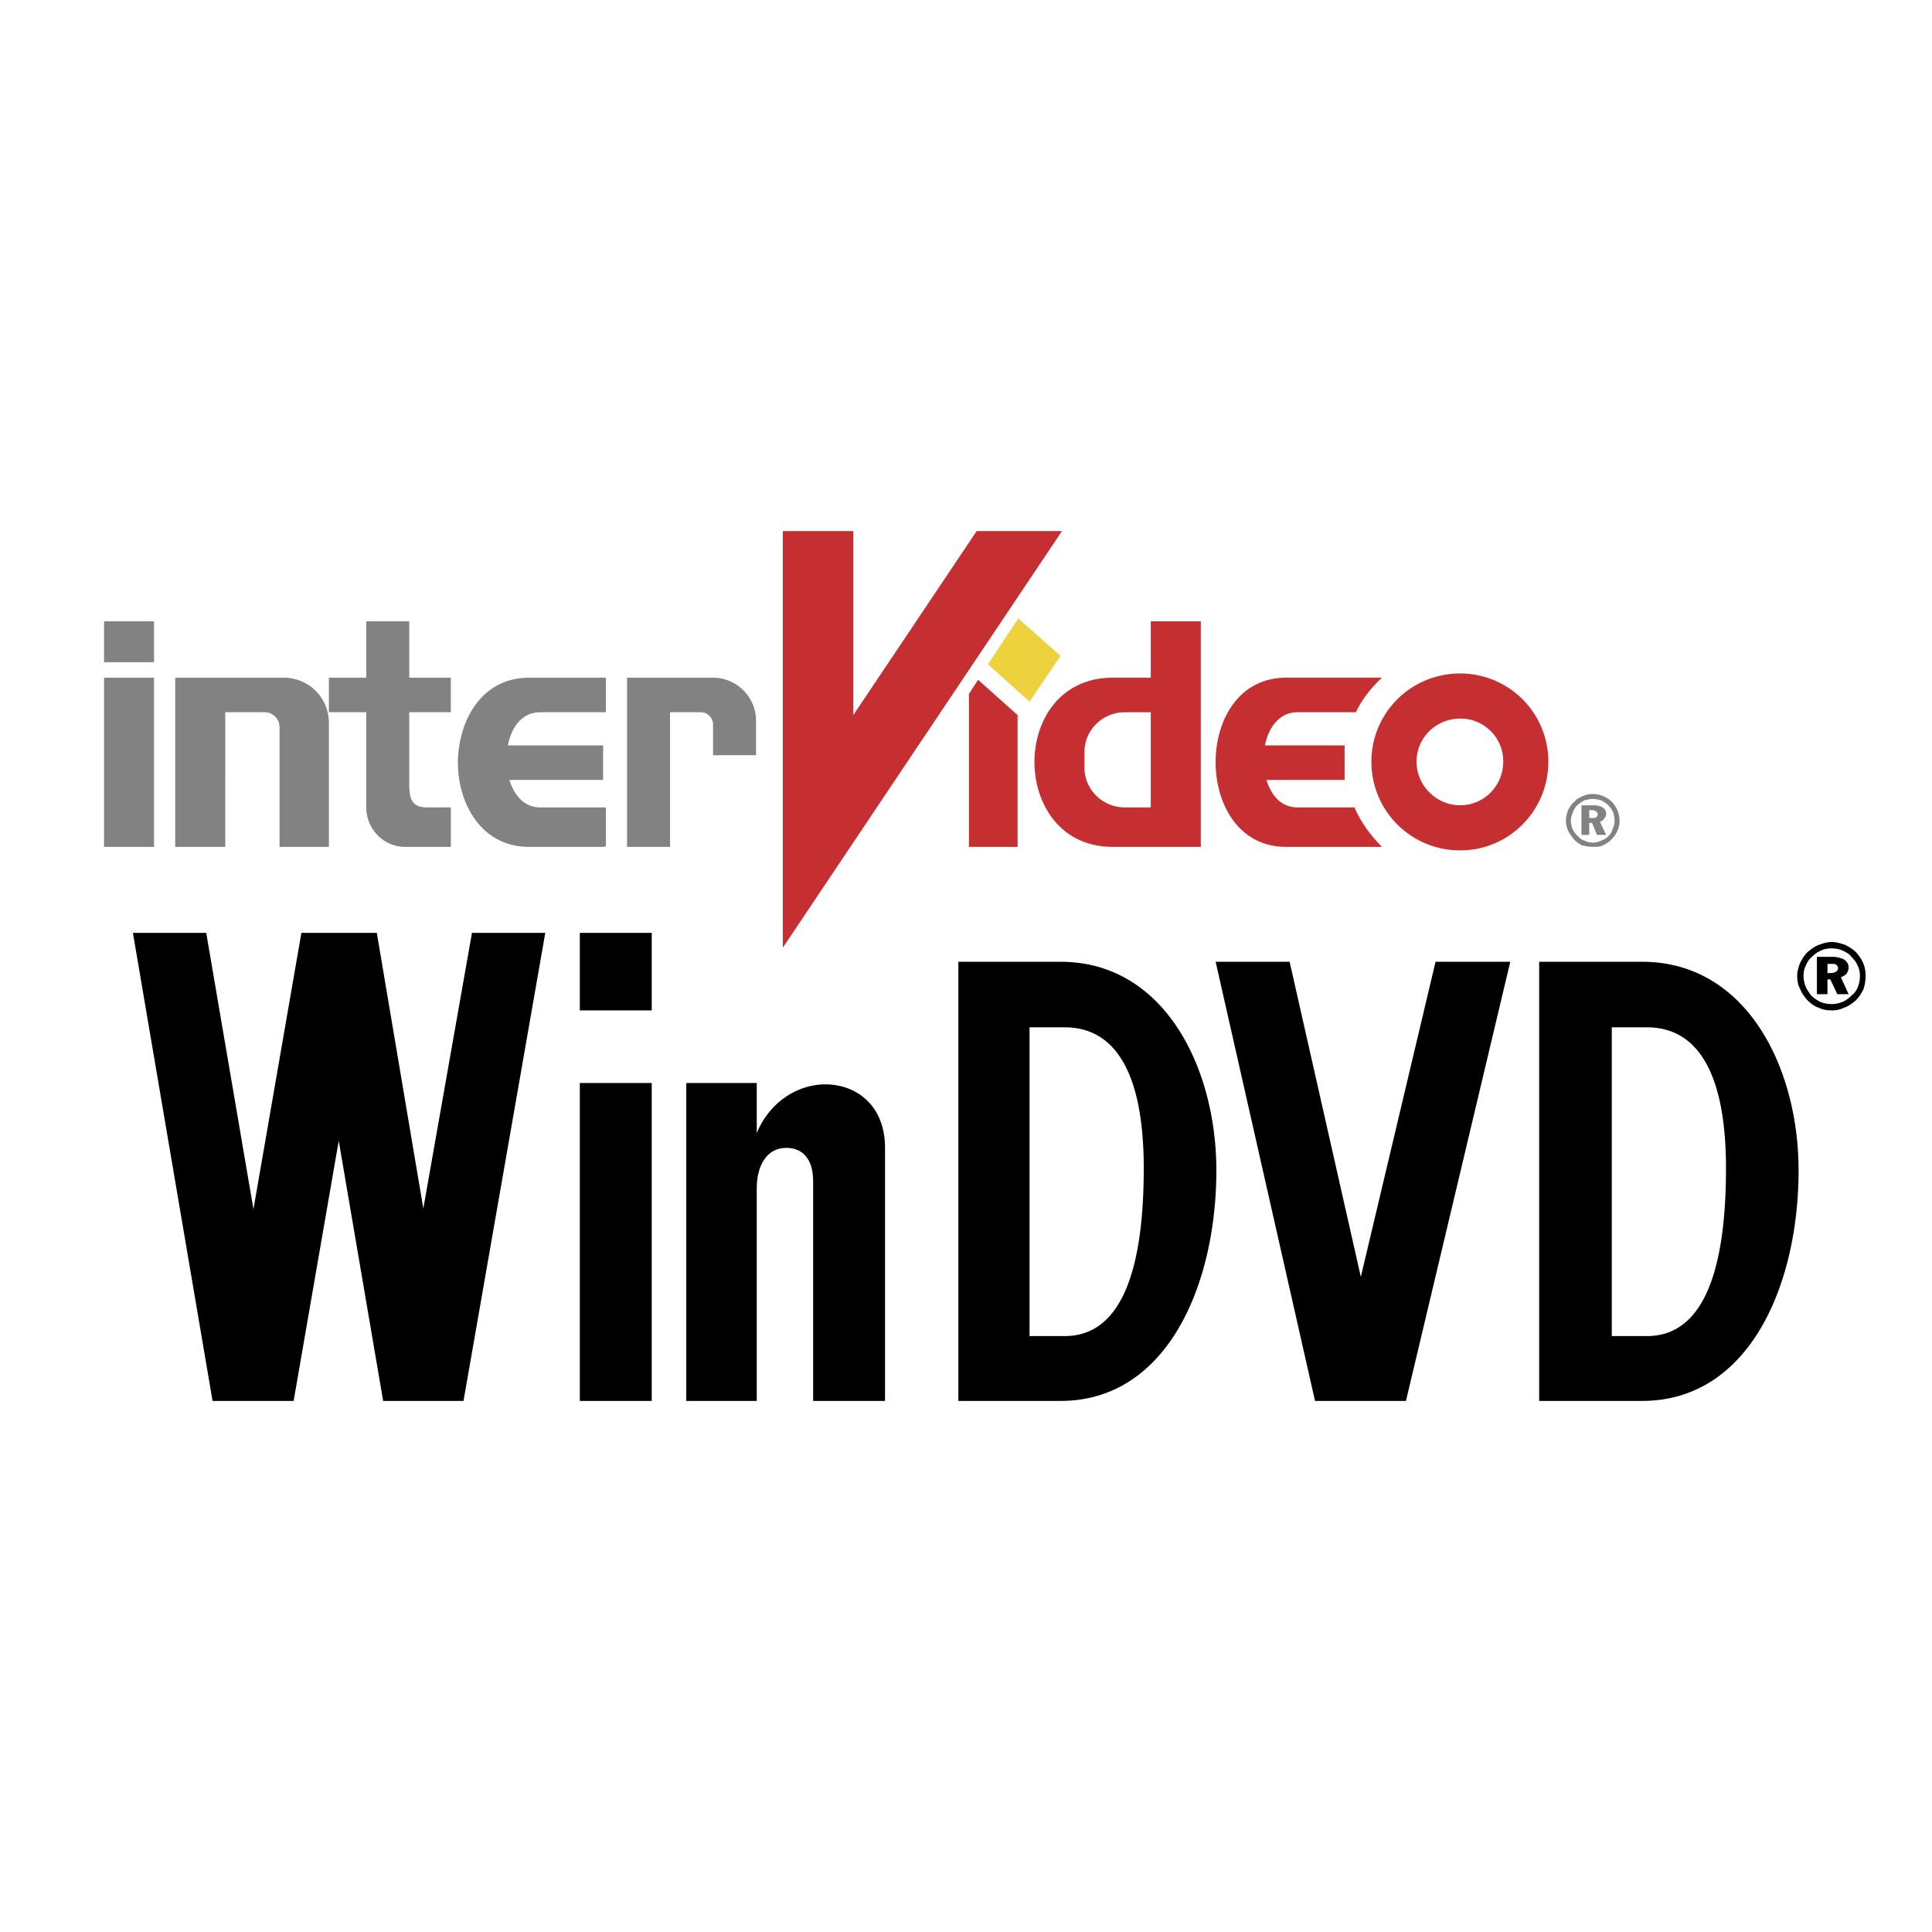 <svg xmlns="http://www.w3.org/2000/svg" width="2500" height="2500" viewBox="0 0 192.756 192.756"><g fill-rule="evenodd" clip-rule="evenodd"><path fill="#fff" d="M0 0h192.756v192.756H0V0z"/><path d="M10.378 61.988h4.993v4.08h-4.993v-4.08zm52.183 5.626h8.58c2.321 0 4.29 1.898 4.29 4.29v3.446h-4.29v-3.094c0-.633-.562-1.196-1.196-1.196h-3.094v13.433h-4.29V67.614zm-9.775 0h7.666v3.446h-6.541c-1.828 0-2.883 1.477-3.235 3.306h9.495v3.446h-9.354c.492 1.547 1.477 2.743 3.094 2.743h6.541v3.868c-.211.07-.352.07-.493.07h-7.173c-4.782 0-7.173-4.36-7.103-8.65.14-4.15 2.461-8.229 7.103-8.229zM36.54 61.988h4.29v5.626h4.149v3.446H40.83v6.751c0 1.547 0 2.743 1.759 2.743h2.391v3.938h-4.571c-2.11 0-3.869-1.758-3.869-3.938V71.06h-3.727v-3.446h3.727v-5.626zm-19.059 5.626v16.878h4.993V71.06h3.939c.773 0 1.477.633 1.477 1.477v11.956h4.923V72.115a4.487 4.487 0 0 0-4.5-4.501H17.481zm-7.103 0h4.993v16.878h-4.993V67.614z" fill="#828282"/><path fill="#edd13d" d="M101.594 61.707l4.218 3.727-3.093 4.571-4.151-3.727 3.026-4.571z"/><path d="M158.559 80.836v.773h.281c.211 0 .352 0 .422-.07s.141-.141.141-.281-.07-.211-.141-.281-.211-.141-.422-.141h-.281zm-.774-.492h1.195c.352 0 .703.07.914.211s.352.352.352.633c0 .211-.07.352-.211.492a.474.474 0 0 1-.422.281l.633 1.336h-.914l-.492-1.196h-.281v1.196h-.773v-2.953h-.001zm1.125-.634c.281 0 .562.07.844.141.281.141.492.281.703.493.211.211.352.422.492.703.07.281.141.562.141.844s-.07.563-.211.844c-.07.281-.211.493-.422.704s-.492.352-.703.422c-.281.14-.562.21-.844.21s-.562-.07-.844-.21c-.281-.07-.492-.282-.705-.493a2.59 2.59 0 0 1-.492-.704c-.07-.21-.141-.492-.141-.773s.07-.562.211-.844c.072-.281.213-.492.422-.703.213-.211.494-.352.705-.493.282-.07.563-.141.844-.141zm0-.492c.352 0 .703.07 1.055.211.281.141.633.352.844.562.281.282.422.563.562.844.141.352.211.703.211 1.055s-.07.703-.211.984c-.141.352-.352.633-.633.915-.211.21-.492.421-.844.562-.281.141-.633.141-.984.141s-.703-.07-1.055-.141a3.31 3.31 0 0 1-.844-.632c-.213-.282-.424-.563-.564-.845-.141-.352-.211-.633-.211-.984s.07-.703.211-1.055c.141-.281.352-.633.635-.844.211-.281.492-.422.844-.562.281-.14.633-.211.984-.211z" fill="#828282"/><path d="M182.328 96.167v.914h.352c.211 0 .422-.07.492-.141a.386.386 0 0 0 .211-.352c0-.211-.07-.211-.211-.352-.07-.07-.281-.07-.562-.07h-.282v.001zm-1.055-.703h1.547c.492 0 .914.141 1.195.281.281.211.424.492.424.773 0 .211-.072.422-.213.633a1.545 1.545 0 0 1-.562.352l.775 1.688h-1.127l-.703-1.477h-.281v1.477h-1.055v-3.727zm1.477-.844c.352 0 .773.07 1.055.21.352.141.705.352.916.633.279.281.492.562.633.914.141.281.211.633.211.984 0 .422-.07.773-.211 1.125s-.354.633-.633.845c-.281.281-.564.492-.916.633s-.703.211-1.055.211c-.422 0-.773-.07-1.125-.211a3.591 3.591 0 0 1-.914-.633c-.211-.282-.422-.563-.562-.915s-.211-.703-.211-1.055.07-.703.211-.984c.141-.352.352-.703.633-.914.281-.281.562-.492.914-.633.281-.14.632-.21 1.054-.21zm0-.633c.492 0 .914.141 1.336.281.424.211.773.422 1.127.773.281.352.562.703.703 1.125.141.281.211.773.211 1.195 0 .492-.07.914-.211 1.336-.211.422-.422.774-.773 1.126-.354.281-.703.562-1.127.702a2.747 2.747 0 0 1-1.266.282c-.492 0-.914-.07-1.336-.282-.422-.14-.773-.421-1.125-.772-.281-.352-.562-.704-.703-1.126-.211-.352-.281-.844-.281-1.266s.141-.914.281-1.266c.211-.422.422-.773.773-1.125.352-.281.703-.562 1.125-.703.352-.139.774-.28 1.266-.28zM153.564 95.956h10.268c10.408 0 15.613 10.549 15.613 20.816 0 11.322-4.854 22.997-15.613 22.997h-10.268V95.956zm-57.949 0h10.198c10.338 0 15.543 10.549 15.543 20.816 0 11.322-4.854 22.997-15.543 22.997H95.615V95.956zm7.104 6.54V133.3h3.516c5.346 0 7.877-5.907 7.877-16.738 0-9.705-2.955-14.065-7.877-14.065h-3.516v-.001zm18.566-6.54l9.916 43.813h9.072l10.408-43.813h-7.455l-7.455 31.437-7.104-31.437h-7.382zm39.524 6.54V133.3h3.516c5.346 0 7.877-5.907 7.877-16.738 0-9.705-2.953-14.065-7.877-14.065h-3.516v-.001z"/><path d="M78.104 52.986h7.033v18.355l12.307-18.355h8.51L78.104 94.55V52.986zm36.71 9.002v5.626h-3.799c-5.133 0-7.734 4.079-7.805 8.229-.07 4.29 2.531 8.65 7.805 8.65h8.791V61.988h-4.992zm0 18.567h-2.602c-2.182 0-4.01-1.758-4.01-3.938v-1.618c0-2.18 1.828-3.938 4.01-3.938h2.602v9.494zm13.502-12.941h9.564c-1.055.984-1.969 2.11-2.602 3.446h-5.836c-1.76 0-2.885 1.477-3.236 3.306h7.947v3.446h-7.807c.492 1.547 1.477 2.743 3.096 2.743h5.695c.633 1.477 1.617 2.813 2.742 3.938h-9.564c-4.781 0-7.102-4.36-7.031-8.65.071-4.15 2.392-8.229 7.032-8.229zm17.372-.422c-4.922 0-8.861 3.938-8.861 8.791a8.825 8.825 0 0 0 8.861 8.861c4.854 0 8.791-3.938 8.791-8.861a8.794 8.794 0 0 0-8.791-8.791zm0 4.501a4.261 4.261 0 0 1 4.291 4.29c0 2.391-1.898 4.36-4.291 4.36-2.391 0-4.359-1.97-4.359-4.36-.001-2.391 1.968-4.29 4.359-4.29zm-49.019-2.461v15.261h4.854V71.341l-3.939-3.516-.915 1.407z" fill="#c52f32"/><path d="M13.262 93.073h7.314l4.712 27.568 4.782-27.568h7.525l4.641 27.498 4.853-27.498h7.314l-8.158 46.697h-8.017l-4.431-25.95-4.501 25.95h-8.088l-7.946-46.697zm55.207 14.979h7.033v4.994c1.336-3.235 4.29-4.994 7.174-4.854 2.883.141 5.625 2.181 5.625 6.33v25.247h-7.173v-21.942c0-2.18-1.055-3.305-2.672-3.305-2.04 0-2.954 1.898-2.954 4.009v21.238h-7.033v-31.717zm-10.62-14.979h7.174v7.736h-7.174v-7.736zm0 14.979h7.174v31.718h-7.174v-31.718z"/></g></svg>
